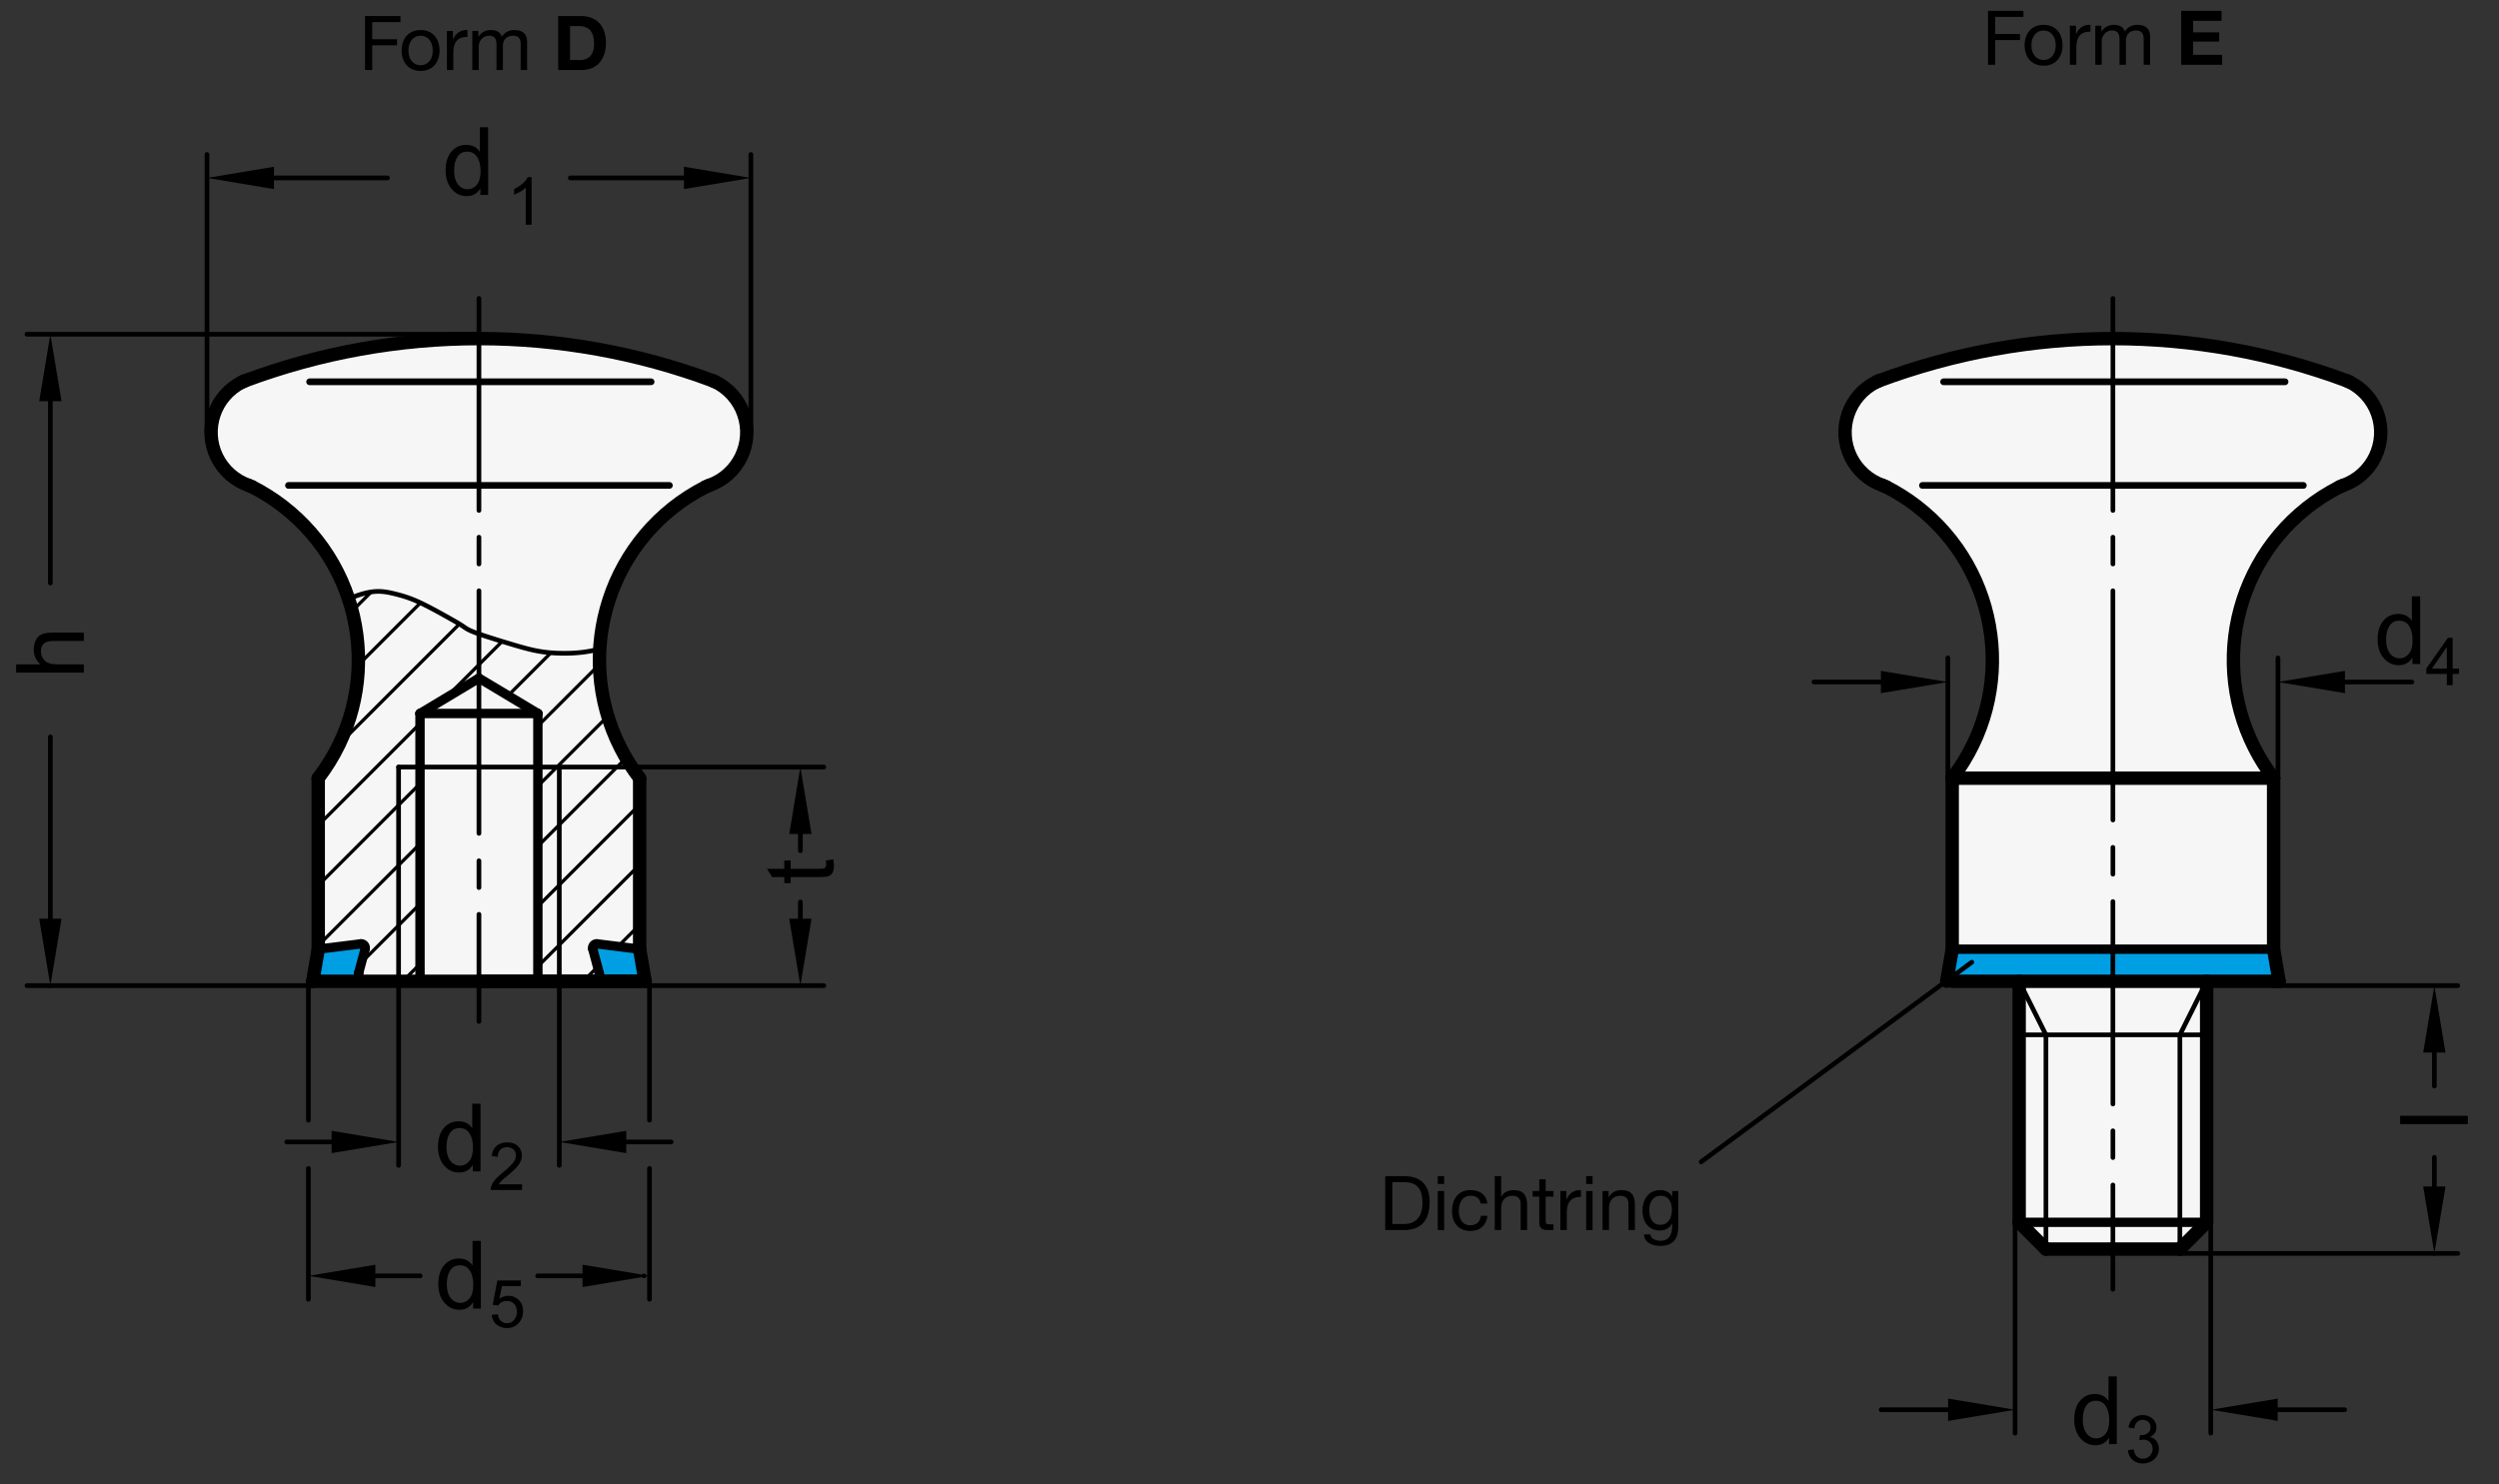 <?xml version="1.0" encoding="utf-8"?>
<!-- Generator: Adobe Illustrator 19.1.0, SVG Export Plug-In . SVG Version: 6.00 Build 0)  -->
<svg version="1.1" xmlns="http://www.w3.org/2000/svg" xmlns:xlink="http://www.w3.org/1999/xlink" x="0px" y="0px"
	 viewBox="0 0 264.455 157.139" enable-background="new 0 0 264.455 157.139" xml:space="preserve">
<rect x="0" y="0" width="264.455" height="157.139" fill="#333333" stroke="none"/>
<g id="MD_x5F_3_x5F_FUELLUNG_x5F_WS">
	<g id="POLYLINE_4_">
		<path fill="#FFFFFF" d="M247.599,51.533c-10.12,5.139-14.158,17.509-9.019,27.629c0.574,1.131,1.252,2.207,2.025,3.213v18.101
			l0.579,3.398h-7.666v25.512l-2.835,2.835h-7.087h-7.087l-2.835-2.835v-25.512l-7.667,0l0.58-3.366V82.374
			c6.913-9.002,5.22-21.903-3.782-28.817c-1.006-0.773-2.082-1.451-3.213-2.025c-0.113-0.058-0.23-0.107-0.351-0.149
			c-1.483-0.517-2.701-1.599-3.39-3.01c-1.442-2.954-0.216-6.519,2.738-7.961c0.083-0.04,0.167-0.077,0.253-0.109
			c7.918-2.952,16.301-4.463,24.752-4.463s16.833,1.511,24.752,4.463c0.086,0.032,0.171,0.068,0.253,0.109
			c1.411,0.689,2.493,1.907,3.01,3.39c1.082,3.104-0.558,6.498-3.662,7.58C247.83,51.425,247.713,51.475,247.599,51.533z"/>
	</g>
	<g id="POLYLINE_5_">
		<path fill="#FFFFFF" d="M25.932,40.304c-0.086,0.032-0.171,0.068-0.253,0.109c-2.954,1.442-4.18,5.006-2.738,7.961
			c0.689,1.411,1.907,2.493,3.39,3.01c0.12,0.042,0.237,0.092,0.351,0.149c1.131,0.574,2.207,1.252,3.213,2.025
			c9.002,6.913,10.695,19.815,3.782,28.817l0.001,18.126l-0.581,3.372h17.588h17.587l-0.579-3.398V82.374
			c-0.773-1.006-1.451-2.082-2.025-3.213c-5.139-10.12-1.101-22.49,9.019-27.629c0.113-0.058,0.23-0.107,0.351-0.149
			c3.104-1.082,4.744-4.476,3.662-7.58c-0.517-1.483-1.599-2.701-3.01-3.39c-0.083-0.04-0.167-0.077-0.253-0.109
			c-7.918-2.952-16.301-4.463-24.752-4.463S33.85,37.353,25.932,40.304z"/>
	</g>
</g>
<g id="MD_x5F_3_x5F_FUELLUNG_x5F_GR">
	<g id="POLYLINE_1_">
		<path fill="#F6F6F6" d="M25.932,40.304c-0.086,0.032-0.171,0.068-0.253,0.109c-2.954,1.442-4.18,5.006-2.738,7.961
			c0.689,1.411,1.907,2.493,3.39,3.01c0.12,0.042,0.237,0.092,0.351,0.149c1.131,0.574,2.207,1.252,3.213,2.025
			c9.002,6.913,10.695,19.815,3.782,28.817l0.001,18.126l-0.581,3.372h17.588h17.587l-0.579-3.398V82.374
			c-0.773-1.006-1.451-2.082-2.025-3.213c-5.139-10.12-1.101-22.49,9.019-27.629c0.113-0.058,0.23-0.107,0.351-0.149
			c3.104-1.082,4.744-4.476,3.662-7.58c-0.517-1.483-1.599-2.701-3.01-3.39c-0.083-0.04-0.167-0.077-0.253-0.109
			c-7.918-2.952-16.301-4.463-24.752-4.463S33.85,37.353,25.932,40.304z"/>
	</g>
	<g id="POLYLINE_2_">
		<path fill="#F6F6F6" d="M247.599,51.533c-10.12,5.139-14.158,17.509-9.019,27.629c0.574,1.131,1.252,2.207,2.025,3.213v18.101
			l0.579,3.398h-7.666v25.512l-2.835,2.835h-7.087h-7.087l-2.835-2.835v-25.512l-7.667,0l0.58-3.366V82.374
			c6.913-9.002,5.22-21.903-3.782-28.817c-1.006-0.773-2.082-1.451-3.213-2.025c-0.113-0.058-0.23-0.107-0.351-0.149
			c-1.483-0.517-2.701-1.599-3.39-3.01c-1.442-2.954-0.216-6.519,2.738-7.961c0.083-0.04,0.167-0.077,0.253-0.109
			c7.918-2.952,16.301-4.463,24.752-4.463s16.833,1.511,24.752,4.463c0.086,0.032,0.171,0.068,0.253,0.109
			c1.411,0.689,2.493,1.907,3.01,3.39c1.082,3.104-0.558,6.498-3.662,7.58C247.83,51.425,247.713,51.475,247.599,51.533z"/>
	</g>
</g>
<g id="MD_x5F_5_x5F_COLOR_x5F_CB">
	<g id="LWPOLYLINE">
		<polyline fill="#009FE3" points="206.026,103.775 206.589,100.507 240.605,100.507 241.184,103.873 206.009,103.873 		"/>
	</g>
	<g id="LWPOLYLINE_1_">
		<polyline fill="#009FE3" points="63.412,103.873 63.419,103.05 63.418,103.022 63.412,102.995 63.06,101.672 62.728,100.442 
			62.712,100.316 62.741,100.18 62.839,100.035 62.93,99.964 63.103,99.91 63.139,99.909 63.192,99.912 67.691,100.475 
			68.271,103.873 63.412,103.873 		"/>
	</g>
	<g id="LWPOLYLINE_2_">
		<polyline fill="#009FE3" points="37.955,103.873 37.948,103.05 37.95,103.022 37.955,102.995 38.307,101.672 38.639,100.442 
			38.655,100.316 38.626,100.18 38.528,100.035 38.438,99.964 38.264,99.91 38.228,99.909 38.175,99.912 33.676,100.475 
			33.096,103.873 37.955,103.873 		"/>
	</g>
</g>
<g id="MD_x5F_1_x5F_050">
	<g id="LINE">
		
			<line fill="none" stroke="#000000" stroke-width="0.709" stroke-linecap="round" stroke-linejoin="round" stroke-miterlimit="10" x1="32.765" y1="40.413" x2="68.902" y2="40.413"/>
	</g>
	<g id="LINE_1_">
		
			<line fill="none" stroke="#000000" stroke-width="0.709" stroke-linecap="round" stroke-linejoin="round" stroke-miterlimit="10" x1="30.529" y1="51.383" x2="70.838" y2="51.383"/>
	</g>
	<g id="LINE_34_">
		
			<line fill="none" stroke="#000000" stroke-width="0.709" stroke-linecap="round" stroke-linejoin="round" stroke-miterlimit="10" x1="205.678" y1="40.413" x2="241.815" y2="40.413"/>
	</g>
	<g id="LINE_83_">
		
			<line fill="none" stroke="#000000" stroke-width="0.709" stroke-linecap="round" stroke-linejoin="round" stroke-miterlimit="10" x1="203.442" y1="51.383" x2="243.751" y2="51.383"/>
	</g>
</g>
<g id="MD_x5F_2_x5F_SCHRAFFUR">
	<g id="HATCH">
		<path fill-rule="evenodd" clip-rule="evenodd" fill="none" d="M67.691,82.374c-0.294-0.383-0.575-0.776-0.841-1.179H56.92v22.677
			h6.505l-0.012-0.877l-0.684-2.551l0.029-0.299l0.172-0.181l0.084-0.036l0.09-0.017l0.089,0.002l4.5,0.563V82.374L67.691,82.374z
			 M63.473,68.683l-0.478,0.123l-0.515,0.109l-0.5,0.084l-0.485,0.063l-0.469,0.044l-0.452,0.028l-0.435,0.015l-0.416,0.004
			l-0.398-0.004l-0.381-0.011l-0.367-0.019l-0.354-0.026l-0.344-0.034l-0.336-0.041l-0.329-0.049l-0.325-0.057l-0.324-0.064
			l-0.327-0.072l-0.334-0.081l-0.345-0.09l-0.361-0.099l-0.382-0.109l-0.407-0.119l-0.436-0.13l-0.467-0.141l-0.489-0.149
			l-0.498-0.153l-0.494-0.155l-0.478-0.153l-0.45-0.148l-0.416-0.142l0,4.678l6.236,3.742v5.669h2.268h7.663
			C64.404,77.498,63.22,73.109,63.473,68.683L63.473,68.683z"/>
		
			<path fill="none" stroke="#000000" stroke-width="0.354" stroke-linecap="round" stroke-linejoin="round" stroke-miterlimit="10" d="
			M50.684,70.351l2.457-2.457 M53.765,73.633l4.536-4.536 M56.92,76.843l6.629-6.629 M56.92,83.207l2.011-2.011 M58.931,81.195
			l5.477-5.477 M56.92,89.571l8.375-8.375 M65.295,81.195l1.025-1.025 M56.92,95.935l10.772-10.772 M56.92,102.299l10.772-10.772
			 M61.71,103.873l1.528-1.528 M65.395,100.188l2.297-2.297"/>
	</g>
	<g id="HATCH_1_">
		<path fill-rule="evenodd" clip-rule="evenodd" fill="none" d="M33.675,82.374c0.294-0.383,0.575-0.776,0.841-1.179l9.931,0
			l-0.001,22.677l-6.505,0l0.013-0.877l0.337-1.267l0.347-1.287l-0.016-0.266l-0.14-0.176l-0.129-0.078l-0.179-0.009l-4.5,0.563
			L33.675,82.374L33.675,82.374z M37.894,68.682c-0.103-1.791-0.439-3.56-1.001-5.264l0.787-0.335l0.646-0.21l0.58-0.146
			l0.655-0.103l0.597-0.021l0.455,0.031l0.449,0.067l0.34,0.069l0.351,0.083l0.364,0.092l0.798,0.231l0.6,0.212l0.325,0.13
			l0.897,0.408l0.965,0.491l1.289,0.702l0.479,0.267l0.283,0.159l0.792,0.459l0.592,0.382l1.23,0.607l0.317,0.113l0,4.678
			l-6.236,3.742l0,5.669l-2.268,0l-7.663,0C36.962,77.498,38.147,73.108,37.894,68.682L37.894,68.682z"/>
		
			<path fill="none" stroke="#000000" stroke-width="0.354" stroke-linecap="round" stroke-linejoin="round" stroke-miterlimit="10" d="
			M37.154,64.789l2.12-2.12 M37.803,70.503l6.689-6.689 M35.632,79.038l12.986-12.986 M33.675,87.359l6.164-6.164 M39.84,81.195
			l4.608-4.608 M47.101,73.934l3.583-3.583 M33.675,93.724l10.773-10.773 M33.675,100.088l10.773-10.773 M38.253,101.873
			l6.194-6.194 M42.618,103.872l1.829-1.829"/>
	</g>
</g>
<g id="MD_x5F_1_x5F_035">
	<g id="LINE_2_">
		
			<line fill="none" stroke="#000000" stroke-width="0.496" stroke-linecap="round" stroke-linejoin="round" stroke-miterlimit="10" x1="59.187" y1="81.195" x2="59.187" y2="103.873"/>
	</g>
	<g id="LINE_3_">
		
			<line fill="none" stroke="#000000" stroke-width="0.496" stroke-linecap="round" stroke-linejoin="round" stroke-miterlimit="10" x1="50.684" y1="81.195" x2="44.447" y2="81.195"/>
	</g>
	<g id="LINE_4_">
		
			<line fill="none" stroke="#000000" stroke-width="0.496" stroke-linecap="round" stroke-linejoin="round" stroke-miterlimit="10" x1="42.18" y1="81.195" x2="42.18" y2="103.873"/>
	</g>
	<g id="LINE_5_">
		
			<line fill="none" stroke="#000000" stroke-width="0.496" stroke-linecap="round" stroke-linejoin="round" stroke-miterlimit="10" x1="44.447" y1="81.195" x2="42.18" y2="81.195"/>
	</g>
	<g id="POLYLINE">
		
			<polyline fill="none" stroke="#000000" stroke-width="0.496" stroke-linecap="round" stroke-linejoin="round" stroke-miterlimit="10" points="
			36.893,63.419 37.153,63.293 37.51,63.145 37.851,63.022 38.173,62.918 38.479,62.829 38.769,62.756 39.045,62.698 39.308,62.654 
			39.561,62.624 39.805,62.606 40.042,62.6 40.273,62.606 40.501,62.622 40.725,62.647 40.949,62.681 41.174,62.722 41.402,62.77 
			41.634,62.823 41.872,62.882 42.117,62.944 42.371,63.013 42.637,63.089 42.915,63.176 43.207,63.274 43.514,63.388 
			43.839,63.517 44.184,63.666 44.547,63.833 44.926,64.018 45.312,64.213 45.702,64.417 46.087,64.623 46.462,64.827 
			46.822,65.025 47.159,65.213 47.469,65.386 47.752,65.546 48.01,65.692 48.242,65.826 48.451,65.949 48.638,66.061 48.803,66.164 
			48.948,66.258 49.076,66.345 49.196,66.428 49.318,66.508 49.453,66.59 49.612,66.675 49.805,66.767 50.043,66.868 50.336,66.981 
			50.691,67.109 51.099,67.248 51.549,67.396 52.027,67.549 52.521,67.704 53.018,67.858 53.507,68.006 53.974,68.147 54.41,68.277 
			54.817,68.396 55.199,68.505 55.56,68.604 55.905,68.694 56.239,68.774 56.565,68.847 56.889,68.911 57.215,68.967 57.544,69.016 
			57.88,69.058 58.224,69.092 58.578,69.118 58.945,69.137 59.326,69.148 59.724,69.152 60.141,69.148 60.575,69.133 61.027,69.105 
			61.496,69.061 61.981,68.999 62.481,68.915 62.995,68.806 63.473,68.683 		"/>
	</g>
	<g id="LINE_7_">
		
			<line fill="none" stroke="#000000" stroke-width="0.496" stroke-linecap="round" stroke-linejoin="round" stroke-miterlimit="10" x1="233.518" y1="103.873" x2="230.684" y2="109.542"/>
	</g>
	<g id="LINE_8_">
		
			<line fill="none" stroke="#000000" stroke-width="0.496" stroke-linecap="round" stroke-linejoin="round" stroke-miterlimit="10" x1="213.676" y1="103.873" x2="216.51" y2="109.542"/>
	</g>
	<g id="LINE_47_">
		
			<line fill="none" stroke="#000000" stroke-width="0.496" stroke-linecap="round" stroke-linejoin="round" stroke-miterlimit="10" x1="213.676" y1="109.542" x2="233.518" y2="109.542"/>
	</g>
	<g id="LINE_52_">
		
			<line fill="none" stroke="#000000" stroke-width="0.496" stroke-linecap="round" stroke-linejoin="round" stroke-miterlimit="10" x1="216.51" y1="109.542" x2="216.51" y2="132.219"/>
	</g>
	<g id="LINE_53_">
		
			<line fill="none" stroke="#000000" stroke-width="0.496" stroke-linecap="round" stroke-linejoin="round" stroke-miterlimit="10" x1="230.684" y1="109.542" x2="230.684" y2="132.219"/>
	</g>
	<g id="LINE_54_">
		
			<line fill="none" stroke="#000000" stroke-width="0.496" stroke-linecap="round" stroke-linejoin="round" stroke-miterlimit="10" x1="50.684" y1="108.125" x2="50.684" y2="96.786"/>
	</g>
	<g id="LINE_59_">
		
			<line fill="none" stroke="#000000" stroke-width="0.496" stroke-linecap="round" stroke-linejoin="round" stroke-miterlimit="10" x1="50.684" y1="56.865" x2="50.684" y2="59.7"/>
	</g>
	<g id="LINE_65_">
		
			<line fill="none" stroke="#000000" stroke-width="0.496" stroke-linecap="round" stroke-linejoin="round" stroke-miterlimit="10" x1="56.92" y1="81.195" x2="59.187" y2="81.195"/>
	</g>
	<g id="LINE_66_">
		
			<line fill="none" stroke="#000000" stroke-width="0.496" stroke-linecap="round" stroke-linejoin="round" stroke-miterlimit="10" x1="50.684" y1="81.195" x2="56.92" y2="81.195"/>
	</g>
	<g id="LINE_67_">
		
			<line fill="none" stroke="#000000" stroke-width="0.496" stroke-linecap="round" stroke-linejoin="round" stroke-miterlimit="10" x1="50.684" y1="88.215" x2="50.684" y2="62.534"/>
	</g>
	<g id="LINE_68_">
		
			<line fill="none" stroke="#000000" stroke-width="0.496" stroke-linecap="round" stroke-linejoin="round" stroke-miterlimit="10" x1="223.597" y1="54.031" x2="223.597" y2="31.589"/>
	</g>
	<g id="LINE_69_">
		
			<line fill="none" stroke="#000000" stroke-width="0.496" stroke-linecap="round" stroke-linejoin="round" stroke-miterlimit="10" x1="50.684" y1="91.117" x2="50.684" y2="93.951"/>
	</g>
	<g id="LINE_70_">
		
			<line fill="none" stroke="#000000" stroke-width="0.496" stroke-linecap="round" stroke-linejoin="round" stroke-miterlimit="10" x1="50.684" y1="54.031" x2="50.684" y2="31.589"/>
	</g>
	<g id="LINE_71_">
		
			<line fill="none" stroke="#000000" stroke-width="0.496" stroke-linecap="round" stroke-linejoin="round" stroke-miterlimit="10" x1="223.597" y1="56.865" x2="223.597" y2="59.7"/>
	</g>
	<g id="LINE_72_">
		
			<line fill="none" stroke="#000000" stroke-width="0.496" stroke-linecap="round" stroke-linejoin="round" stroke-miterlimit="10" x1="223.597" y1="86.797" x2="223.597" y2="62.534"/>
	</g>
	<g id="LINE_73_">
		
			<line fill="none" stroke="#000000" stroke-width="0.496" stroke-linecap="round" stroke-linejoin="round" stroke-miterlimit="10" x1="223.597" y1="89.699" x2="223.597" y2="92.534"/>
	</g>
	<g id="LINE_74_">
		
			<line fill="none" stroke="#000000" stroke-width="0.496" stroke-linecap="round" stroke-linejoin="round" stroke-miterlimit="10" x1="223.597" y1="122.533" x2="223.597" y2="119.699"/>
	</g>
	<g id="LINE_75_">
		
			<line fill="none" stroke="#000000" stroke-width="0.496" stroke-linecap="round" stroke-linejoin="round" stroke-miterlimit="10" x1="223.597" y1="95.436" x2="223.597" y2="116.864"/>
	</g>
	<g id="LINE_76_">
		
			<line fill="none" stroke="#000000" stroke-width="0.496" stroke-linecap="round" stroke-linejoin="round" stroke-miterlimit="10" x1="223.597" y1="125.436" x2="223.597" y2="136.471"/>
	</g>
</g>
<g id="MD_x5F_1_x5F_070">
	<g id="LINE_6_">
		
			<line fill="none" stroke="#000000" stroke-width="0.992" stroke-linecap="round" stroke-linejoin="round" stroke-miterlimit="10" x1="44.447" y1="75.526" x2="44.447" y2="103.873"/>
	</g>
	<g id="LINE_19_">
		
			<line fill="none" stroke="#000000" stroke-width="0.992" stroke-linecap="round" stroke-linejoin="round" stroke-miterlimit="10" x1="213.676" y1="129.384" x2="233.518" y2="129.384"/>
	</g>
	<g id="LINE_60_">
		
			<line fill="none" stroke="#000000" stroke-width="0.992" stroke-linecap="round" stroke-linejoin="round" stroke-miterlimit="10" x1="50.684" y1="71.784" x2="44.447" y2="75.526"/>
	</g>
	<g id="LINE_61_">
		
			<line fill="none" stroke="#000000" stroke-width="0.992" stroke-linecap="round" stroke-linejoin="round" stroke-miterlimit="10" x1="50.684" y1="75.526" x2="44.447" y2="75.526"/>
	</g>
	<g id="LINE_62_">
		
			<line fill="none" stroke="#000000" stroke-width="0.992" stroke-linecap="round" stroke-linejoin="round" stroke-miterlimit="10" x1="50.684" y1="75.526" x2="56.92" y2="75.526"/>
	</g>
	<g id="LINE_63_">
		
			<line fill="none" stroke="#000000" stroke-width="0.992" stroke-linecap="round" stroke-linejoin="round" stroke-miterlimit="10" x1="50.684" y1="71.784" x2="56.92" y2="75.526"/>
	</g>
	<g id="LINE_64_">
		
			<line fill="none" stroke="#000000" stroke-width="0.992" stroke-linecap="round" stroke-linejoin="round" stroke-miterlimit="10" x1="56.92" y1="75.526" x2="56.92" y2="103.873"/>
	</g>
	<g id="LINE_79_">
		
			<line fill="none" stroke="#000000" stroke-width="0.992" stroke-linecap="round" stroke-linejoin="round" stroke-miterlimit="10" x1="206.589" y1="100.475" x2="240.605" y2="100.475"/>
	</g>
	<g id="LINE_84_">
		
			<line fill="none" stroke="#000000" stroke-width="0.992" stroke-linecap="round" stroke-linejoin="round" stroke-miterlimit="10" x1="63.419" y1="103.873" x2="63.419" y2="103.05"/>
	</g>
	<g id="ARC_20_">
		
			<path fill="none" stroke="#000000" stroke-width="0.992" stroke-linecap="round" stroke-linejoin="round" stroke-miterlimit="10" d="
			M63.419,103.05c0-0.019-0.002-0.037-0.007-0.055"/>
	</g>
	<g id="LINE_85_">
		
			<line fill="none" stroke="#000000" stroke-width="0.992" stroke-linecap="round" stroke-linejoin="round" stroke-miterlimit="10" x1="63.412" y1="102.995" x2="62.728" y2="100.444"/>
	</g>
	<g id="ARC_21_">
		
			<path fill="none" stroke="#000000" stroke-width="0.992" stroke-linecap="round" stroke-linejoin="round" stroke-miterlimit="10" d="
			M63.192,99.912c-0.233-0.029-0.445,0.136-0.475,0.369c-0.007,0.054-0.003,0.11,0.011,0.163"/>
	</g>
	<g id="LINE_86_">
		
			<line fill="none" stroke="#000000" stroke-width="0.992" stroke-linecap="round" stroke-linejoin="round" stroke-miterlimit="10" x1="63.192" y1="99.912" x2="67.691" y2="100.475"/>
	</g>
	<g id="LINE_88_">
		
			<line fill="none" stroke="#000000" stroke-width="0.992" stroke-linecap="round" stroke-linejoin="round" stroke-miterlimit="10" x1="37.948" y1="103.873" x2="37.948" y2="103.05"/>
	</g>
	<g id="ARC_22_">
		
			<path fill="none" stroke="#000000" stroke-width="0.992" stroke-linecap="round" stroke-linejoin="round" stroke-miterlimit="10" d="
			M37.955,102.995c-0.005,0.018-0.007,0.036-0.007,0.055"/>
	</g>
	<g id="LINE_89_">
		
			<line fill="none" stroke="#000000" stroke-width="0.992" stroke-linecap="round" stroke-linejoin="round" stroke-miterlimit="10" x1="37.955" y1="102.995" x2="38.639" y2="100.444"/>
	</g>
	<g id="ARC_23_">
		
			<path fill="none" stroke="#000000" stroke-width="0.992" stroke-linecap="round" stroke-linejoin="round" stroke-miterlimit="10" d="
			M38.639,100.444c0.061-0.227-0.074-0.46-0.301-0.521c-0.053-0.014-0.108-0.018-0.163-0.011"/>
	</g>
	<g id="LINE_90_">
		
			<line fill="none" stroke="#000000" stroke-width="0.992" stroke-linecap="round" stroke-linejoin="round" stroke-miterlimit="10" x1="38.175" y1="99.912" x2="33.676" y2="100.475"/>
	</g>
</g>
<g id="MD_x5F_2_x5F_BEMASSUNG">
	<g id="LINE_9_">
		
			<line stroke="#000000" stroke-width="0.496" stroke-linecap="round" stroke-linejoin="round" stroke-miterlimit="10" x1="21.904" y1="45.762" x2="21.904" y2="16.353"/>
	</g>
	<g id="LINE_10_">
		
			<line stroke="#000000" stroke-width="0.496" stroke-linecap="round" stroke-linejoin="round" stroke-miterlimit="10" x1="79.463" y1="45.762" x2="79.463" y2="16.353"/>
	</g>
	<g id="LINE_11_">
		
			<line stroke="#000000" stroke-width="0.496" stroke-linecap="round" stroke-linejoin="round" stroke-miterlimit="10" x1="28.991" y1="18.833" x2="41.013" y2="18.833"/>
	</g>
	<g id="LINE_12_">
		
			<line stroke="#000000" stroke-width="0.496" stroke-linecap="round" stroke-linejoin="round" stroke-miterlimit="10" x1="72.376" y1="18.833" x2="60.354" y2="18.833"/>
	</g>
	<g id="SOLID">
		<polygon points="28.991,17.652 21.904,18.833 28.991,20.014 		"/>
	</g>
	<g id="SOLID_1_">
		<polygon points="72.376,17.652 79.463,18.833 72.376,20.014 		"/>
	</g>
	<g id="TEXT">
		<g>
			<path d="M51.659,20.637h-0.821v-0.66h-0.02c-0.316,0.521-0.793,0.782-1.432,0.782c-0.635,0-1.166-0.252-1.591-0.755
				c-0.425-0.504-0.638-1.156-0.638-1.957c0-0.838,0.2-1.499,0.601-1.984s0.93-0.729,1.588-0.729c0.619,0,1.09,0.236,1.413,0.709
				h0.02v-2.571h0.879V20.637z M49.479,20.036c0.384,0,0.71-0.157,0.978-0.474s0.401-0.795,0.401-1.437
				c0-0.633-0.122-1.136-0.367-1.511c-0.244-0.374-0.595-0.562-1.051-0.562s-0.801,0.183-1.034,0.55
				c-0.233,0.366-0.35,0.848-0.35,1.444c0,0.43,0.063,0.794,0.188,1.092s0.3,0.522,0.525,0.672
				C48.996,19.961,49.232,20.036,49.479,20.036z"/>
		</g>
	</g>
	<g id="TEXT_1_">
		<g>
			<path d="M56.254,23.786h-0.616v-3.924c-0.308,0.292-0.72,0.539-1.235,0.742v-0.596c0.709-0.34,1.193-0.76,1.451-1.262h0.4V23.786
				z"/>
		</g>
	</g>
	<g id="LINE_13_">
		
			<line stroke="#000000" stroke-width="0.496" stroke-linecap="round" stroke-linejoin="round" stroke-miterlimit="10" x1="42.18" y1="103.873" x2="42.18" y2="123.361"/>
	</g>
	<g id="LINE_14_">
		
			<line stroke="#000000" stroke-width="0.496" stroke-linecap="round" stroke-linejoin="round" stroke-miterlimit="10" x1="59.187" y1="103.873" x2="59.187" y2="123.361"/>
	</g>
	<g id="LINE_15_">
		
			<line stroke="#000000" stroke-width="0.496" stroke-linecap="round" stroke-linejoin="round" stroke-miterlimit="10" x1="213.243" y1="129.384" x2="213.243" y2="151.707"/>
	</g>
	<g id="LINE_16_">
		
			<line stroke="#000000" stroke-width="0.496" stroke-linecap="round" stroke-linejoin="round" stroke-miterlimit="10" x1="233.951" y1="129.384" x2="233.951" y2="151.707"/>
	</g>
	<g id="LINE_17_">
		
			<line stroke="#000000" stroke-width="0.496" stroke-linecap="round" stroke-linejoin="round" stroke-miterlimit="10" x1="206.156" y1="149.227" x2="199.07" y2="149.227"/>
	</g>
	<g id="LINE_18_">
		
			<line stroke="#000000" stroke-width="0.496" stroke-linecap="round" stroke-linejoin="round" stroke-miterlimit="10" x1="241.038" y1="149.227" x2="248.124" y2="149.227"/>
	</g>
	<g id="SOLID_2_">
		<polygon points="206.156,148.046 213.243,149.227 206.156,150.408 		"/>
	</g>
	<g id="SOLID_3_">
		<polygon points="241.038,148.046 233.951,149.227 241.038,150.408 		"/>
	</g>
	<g id="SOLID_4_">
		<polygon points="39.722,136.235 32.635,135.054 39.722,133.873 		"/>
	</g>
	<g id="LINE_35_">
		
			<line stroke="#000000" stroke-width="0.496" stroke-linecap="round" stroke-linejoin="round" stroke-miterlimit="10" x1="68.271" y1="104.333" x2="87.18" y2="104.333"/>
	</g>
	<g id="LINE_36_">
		
			<line stroke="#000000" stroke-width="0.496" stroke-linecap="round" stroke-linejoin="round" stroke-miterlimit="10" x1="59.187" y1="81.195" x2="87.18" y2="81.195"/>
	</g>
	<g id="LINE_37_">
		
			<line stroke="#000000" stroke-width="0.496" stroke-linecap="round" stroke-linejoin="round" stroke-miterlimit="10" x1="84.699" y1="97.247" x2="84.699" y2="95.475"/>
	</g>
	<g id="LINE_38_">
		
			<line stroke="#000000" stroke-width="0.496" stroke-linecap="round" stroke-linejoin="round" stroke-miterlimit="10" x1="84.699" y1="88.282" x2="84.699" y2="90.054"/>
	</g>
	<g id="SOLID_5_">
		<polygon points="85.88,97.247 84.699,104.333 83.518,97.247 		"/>
	</g>
	<g id="SOLID_6_">
		<polygon points="85.88,88.282 84.699,81.195 83.518,88.282 		"/>
	</g>
	<g id="POINT">
		
			<line stroke="#000000" stroke-width="0.496" stroke-linecap="round" stroke-linejoin="round" stroke-miterlimit="10" x1="67.691" y1="103.873" x2="67.691" y2="103.873"/>
	</g>
	<g id="POINT_1_">
		
			<line stroke="#000000" stroke-width="0.496" stroke-linecap="round" stroke-linejoin="round" stroke-miterlimit="10" x1="59.187" y1="81.195" x2="59.187" y2="81.195"/>
	</g>
	<g id="POINT_2_">
		
			<line stroke="#000000" stroke-width="0.496" stroke-linecap="round" stroke-linejoin="round" stroke-miterlimit="10" x1="84.699" y1="81.195" x2="84.699" y2="81.195"/>
	</g>
	<g id="LINE_39_">
		
			<line stroke="#000000" stroke-width="0.496" stroke-linecap="round" stroke-linejoin="round" stroke-miterlimit="10" x1="68.731" y1="103.873" x2="68.731" y2="118.573"/>
	</g>
	<g id="LINE_40_">
		
			<line stroke="#000000" stroke-width="0.496" stroke-linecap="round" stroke-linejoin="round" stroke-miterlimit="10" x1="39.722" y1="135.054" x2="44.47" y2="135.054"/>
	</g>
	<g id="LINE_41_">
		
			<line stroke="#000000" stroke-width="0.496" stroke-linecap="round" stroke-linejoin="round" stroke-miterlimit="10" x1="61.645" y1="135.054" x2="56.897" y2="135.054"/>
	</g>
	<g id="LINE_42_">
		
			<line stroke="#000000" stroke-width="0.496" stroke-linecap="round" stroke-linejoin="round" stroke-miterlimit="10" x1="5.33" y1="97.247" x2="5.33" y2="78.001"/>
	</g>
	<g id="SOLID_7_">
		<polygon points="61.645,136.235 68.731,135.054 61.645,133.873 		"/>
	</g>
	<g id="POINT_3_">
		
			<line stroke="#000000" stroke-width="0.496" stroke-linecap="round" stroke-linejoin="round" stroke-miterlimit="10" x1="67.691" y1="103.873" x2="67.691" y2="103.873"/>
	</g>
	<g id="POINT_4_">
		
			<line stroke="#000000" stroke-width="0.496" stroke-linecap="round" stroke-linejoin="round" stroke-miterlimit="10" x1="68.152" y1="135.054" x2="68.152" y2="135.054"/>
	</g>
	<g id="LINE_43_">
		
			<line stroke="#000000" stroke-width="0.496" stroke-linecap="round" stroke-linejoin="round" stroke-miterlimit="10" x1="240.605" y1="104.333" x2="260.093" y2="104.333"/>
	</g>
	<g id="LINE_44_">
		
			<line stroke="#000000" stroke-width="0.496" stroke-linecap="round" stroke-linejoin="round" stroke-miterlimit="10" x1="230.684" y1="132.68" x2="260.093" y2="132.68"/>
	</g>
	<g id="LINE_45_">
		
			<line stroke="#000000" stroke-width="0.496" stroke-linecap="round" stroke-linejoin="round" stroke-miterlimit="10" x1="257.613" y1="111.42" x2="257.613" y2="114.963"/>
	</g>
	<g id="LINE_46_">
		
			<line stroke="#000000" stroke-width="0.496" stroke-linecap="round" stroke-linejoin="round" stroke-miterlimit="10" x1="257.613" y1="126.054" x2="257.613" y2="122.51"/>
	</g>
	<g id="SOLID_8_">
		<polygon points="258.794,111.42 257.613,104.333 256.432,111.42 		"/>
	</g>
	<g id="SOLID_9_">
		<polygon points="258.794,125.593 257.613,132.68 256.432,125.593 		"/>
	</g>
	<g id="POINT_5_">
		
			<line stroke="#000000" stroke-width="0.496" stroke-linecap="round" stroke-linejoin="round" stroke-miterlimit="10" x1="241.184" y1="103.873" x2="241.184" y2="103.873"/>
	</g>
	<g id="POINT_6_">
		
			<line stroke="#000000" stroke-width="0.496" stroke-linecap="round" stroke-linejoin="round" stroke-miterlimit="10" x1="230.684" y1="132.219" x2="230.684" y2="132.219"/>
	</g>
	<g id="POINT_7_">
		
			<line stroke="#000000" stroke-width="0.496" stroke-linecap="round" stroke-linejoin="round" stroke-miterlimit="10" x1="257.613" y1="132.68" x2="257.613" y2="132.68"/>
	</g>
	<g id="LINE_48_">
		
			<line stroke="#000000" stroke-width="0.496" stroke-linecap="round" stroke-linejoin="round" stroke-miterlimit="10" x1="50.684" y1="35.38" x2="2.849" y2="35.38"/>
	</g>
	<g id="LINE_49_">
		
			<line stroke="#000000" stroke-width="0.496" stroke-linecap="round" stroke-linejoin="round" stroke-miterlimit="10" x1="33.138" y1="104.333" x2="2.849" y2="104.333"/>
	</g>
	<g id="LINE_50_">
		
			<line stroke="#000000" stroke-width="0.496" stroke-linecap="round" stroke-linejoin="round" stroke-miterlimit="10" x1="5.33" y1="42.467" x2="5.33" y2="61.713"/>
	</g>
	<g id="SOLID_10_">
		<polygon points="4.149,42.467 5.33,35.38 6.511,42.467 		"/>
	</g>
	<g id="LINE_51_">
		
			<line stroke="#000000" stroke-width="0.496" stroke-linecap="round" stroke-linejoin="round" stroke-miterlimit="10" x1="66.274" y1="120.88" x2="71.022" y2="120.88"/>
	</g>
	<g id="SOLID_11_">
		<polygon points="4.149,97.247 5.33,104.333 6.511,97.247 		"/>
	</g>
	<g id="POINT_8_">
		
			<line stroke="#000000" stroke-width="0.496" stroke-linecap="round" stroke-linejoin="round" stroke-miterlimit="10" x1="50.684" y1="35.841" x2="50.684" y2="35.841"/>
	</g>
	<g id="POINT_9_">
		
			<line stroke="#000000" stroke-width="0.496" stroke-linecap="round" stroke-linejoin="round" stroke-miterlimit="10" x1="5.33" y1="104.333" x2="5.33" y2="104.333"/>
	</g>
	<g id="TEXT_2_">
		<g>
			<path d="M8.873,66.964v0.884H5.599c-0.424,0-0.741,0.091-0.953,0.274s-0.317,0.455-0.317,0.816c0,0.359,0.124,0.679,0.374,0.96
				c0.249,0.282,0.694,0.423,1.336,0.423h2.835v0.88H1.708v-0.88h2.571c-0.473-0.417-0.709-0.938-0.709-1.564
				c0-0.335,0.068-0.656,0.205-0.963c0.137-0.306,0.347-0.521,0.631-0.645c0.283-0.124,0.678-0.186,1.183-0.186H8.873z"/>
		</g>
	</g>
	<g id="TEXT_3_">
		<g>
			<path d="M88.172,90.963c0.052,0.26,0.078,0.48,0.078,0.659c0,0.385-0.067,0.665-0.203,0.841
				c-0.135,0.176-0.307,0.283-0.516,0.322c-0.208,0.039-0.498,0.059-0.869,0.059h-2.986v0.641h-0.68v-0.641h-1.29l-0.533-0.879
				h1.823v-0.881h0.68v0.881h3.035c0.261,0,0.445-0.027,0.555-0.081c0.108-0.054,0.163-0.19,0.163-0.408
				c0-0.127-0.013-0.257-0.039-0.392L88.172,90.963z"/>
		</g>
	</g>
	<g id="TEXT_4_">
		<g>
			<path d="M50.886,138.521h-0.821v-0.66h-0.02c-0.316,0.521-0.793,0.782-1.432,0.782c-0.635,0-1.166-0.252-1.591-0.755
				c-0.425-0.504-0.638-1.156-0.638-1.957c0-0.838,0.2-1.499,0.601-1.984s0.93-0.729,1.588-0.729c0.619,0,1.09,0.236,1.413,0.709
				h0.02v-2.571h0.879V138.521z M48.707,137.919c0.384,0,0.71-0.157,0.978-0.474s0.401-0.795,0.401-1.437
				c0-0.633-0.122-1.136-0.367-1.511c-0.244-0.374-0.595-0.562-1.051-0.562s-0.801,0.183-1.034,0.55
				c-0.233,0.366-0.35,0.848-0.35,1.444c0,0.43,0.063,0.794,0.188,1.092s0.3,0.522,0.525,0.672
				C48.223,137.845,48.459,137.919,48.707,137.919z"/>
		</g>
	</g>
	<g id="TEXT_5_">
		<g>
			<path d="M52.851,137.476c0.306-0.21,0.623-0.315,0.951-0.315c0.417,0,0.781,0.148,1.091,0.443s0.465,0.689,0.465,1.182
				c0,0.498-0.157,0.92-0.472,1.268c-0.315,0.349-0.728,0.522-1.238,0.522c-0.417,0-0.779-0.118-1.084-0.354
				c-0.306-0.236-0.481-0.586-0.527-1.049l0.643-0.048c0.052,0.317,0.164,0.554,0.335,0.71c0.171,0.156,0.382,0.234,0.633,0.234
				c0.313,0,0.565-0.118,0.759-0.354c0.194-0.236,0.291-0.526,0.291-0.871c0-0.352-0.1-0.628-0.298-0.831s-0.454-0.305-0.766-0.305
				c-0.395,0-0.698,0.16-0.91,0.482l-0.582-0.068l0.489-2.58h2.487v0.596h-1.998L52.851,137.476z"/>
		</g>
	</g>
	<g id="TEXT_6_">
		<g>
			<path d="M261.156,118.114v0.879h-7.165v-0.879H261.156z"/>
		</g>
	</g>
	<g id="SOLID_12_">
		<polygon points="35.093,122.062 42.18,120.88 35.093,119.699 		"/>
	</g>
	<g id="LINE_55_">
		
			<line stroke="#000000" stroke-width="0.496" stroke-linecap="round" stroke-linejoin="round" stroke-miterlimit="10" x1="35.093" y1="120.88" x2="30.345" y2="120.88"/>
	</g>
	<g id="SOLID_13_">
		<polygon points="66.274,122.062 59.187,120.88 66.274,119.699 		"/>
	</g>
	<g id="LINE_56_">
		
			<line stroke="#000000" stroke-width="0.496" stroke-linecap="round" stroke-linejoin="round" stroke-miterlimit="10" x1="68.731" y1="123.68" x2="68.731" y2="137.534"/>
	</g>
	<g id="LINE_57_">
		
			<line stroke="#000000" stroke-width="0.496" stroke-linecap="round" stroke-linejoin="round" stroke-miterlimit="10" x1="32.635" y1="103.873" x2="32.635" y2="118.573"/>
	</g>
	<g id="LINE_58_">
		
			<line stroke="#000000" stroke-width="0.496" stroke-linecap="round" stroke-linejoin="round" stroke-miterlimit="10" x1="32.635" y1="123.68" x2="32.635" y2="137.534"/>
	</g>
	<g id="LINE_82_">
		
			<line stroke="#000000" stroke-width="0.496" stroke-linecap="round" stroke-linejoin="round" stroke-miterlimit="10" x1="208.664" y1="101.852" x2="180.019" y2="122.988"/>
	</g>
	<g id="TEXT_7_">
		<g>
			<path d="M224.01,152.861h-0.821v-0.66h-0.02c-0.316,0.521-0.793,0.782-1.432,0.782c-0.636,0-1.166-0.252-1.591-0.755
				c-0.426-0.504-0.638-1.156-0.638-1.957c0-0.838,0.2-1.499,0.601-1.984c0.401-0.485,0.931-0.729,1.589-0.729
				c0.619,0,1.09,0.236,1.412,0.709h0.02v-2.571h0.88V152.861z M221.831,152.259c0.384,0,0.71-0.157,0.978-0.474
				c0.267-0.316,0.4-0.795,0.4-1.437c0-0.633-0.122-1.136-0.366-1.511c-0.244-0.374-0.595-0.562-1.051-0.562
				s-0.801,0.183-1.034,0.55c-0.232,0.366-0.35,0.848-0.35,1.444c0,0.43,0.063,0.794,0.188,1.092
				c0.126,0.298,0.301,0.522,0.525,0.672C221.346,152.185,221.583,152.259,221.831,152.259z"/>
		</g>
	</g>
	<g id="TEXT_8_">
		<g>
			<path d="M227.521,152.117c0.311,0.06,0.545,0.209,0.703,0.45c0.159,0.24,0.238,0.502,0.238,0.785c0,0.456-0.166,0.83-0.498,1.123
				c-0.332,0.294-0.729,0.44-1.192,0.44c-0.442,0-0.808-0.129-1.095-0.387s-0.455-0.599-0.503-1.023l0.616-0.085
				c0.062,0.33,0.174,0.578,0.337,0.742s0.378,0.246,0.645,0.246c0.287,0,0.531-0.101,0.73-0.303s0.3-0.448,0.3-0.74
				c0-0.281-0.091-0.514-0.272-0.698s-0.418-0.277-0.71-0.277c-0.118,0-0.264,0.021-0.435,0.065l0.072-0.541
				c0.164,0,0.294-0.008,0.39-0.023c0.096-0.017,0.203-0.055,0.321-0.116c0.119-0.062,0.217-0.15,0.295-0.266
				c0.077-0.115,0.116-0.258,0.116-0.43c0-0.248-0.083-0.441-0.248-0.578c-0.166-0.137-0.356-0.205-0.573-0.205
				c-0.249,0-0.451,0.079-0.607,0.236s-0.255,0.382-0.296,0.674l-0.615-0.113c0.079-0.436,0.256-0.762,0.528-0.979
				c0.272-0.216,0.598-0.324,0.977-0.324c0.417,0,0.766,0.126,1.045,0.378s0.419,0.561,0.419,0.925c0,0.468-0.229,0.805-0.688,1.01
				V152.117z"/>
		</g>
	</g>
	<g id="TEXT_9_">
		<g>
			<path d="M50.852,123.995h-0.821v-0.66h-0.02c-0.316,0.521-0.793,0.782-1.432,0.782c-0.635,0-1.166-0.252-1.591-0.755
				c-0.425-0.504-0.638-1.156-0.638-1.957c0-0.838,0.2-1.499,0.601-1.984s0.93-0.729,1.588-0.729c0.619,0,1.09,0.236,1.413,0.709
				h0.02v-2.571h0.879V123.995z M48.672,123.393c0.384,0,0.71-0.157,0.978-0.474s0.401-0.795,0.401-1.437
				c0-0.633-0.122-1.136-0.367-1.511c-0.244-0.374-0.595-0.562-1.051-0.562s-0.801,0.183-1.034,0.55
				c-0.233,0.366-0.35,0.848-0.35,1.444c0,0.43,0.063,0.794,0.188,1.092s0.3,0.522,0.525,0.672
				C48.188,123.319,48.424,123.393,48.672,123.393z"/>
		</g>
	</g>
	<g id="TEXT_10_">
		<g>
			<path d="M55.246,125.963h-3.322c0-0.283,0.099-0.569,0.296-0.858c0.197-0.29,0.566-0.652,1.107-1.088
				c0.331-0.265,0.626-0.543,0.886-0.833c0.26-0.291,0.39-0.584,0.39-0.878c0-0.253-0.09-0.462-0.269-0.628
				c-0.179-0.165-0.406-0.248-0.679-0.248c-0.276,0-0.508,0.085-0.695,0.255s-0.282,0.424-0.284,0.762l-0.633-0.072
				c0.039-0.47,0.206-0.829,0.501-1.077c0.295-0.249,0.67-0.373,1.124-0.373c0.493,0,0.876,0.136,1.151,0.408
				c0.275,0.272,0.413,0.602,0.413,0.987c0,0.321-0.116,0.647-0.347,0.977c-0.232,0.33-0.693,0.771-1.384,1.322
				c-0.362,0.29-0.603,0.54-0.722,0.749h2.467V125.963z"/>
		</g>
	</g>
	<g id="POINT_10_">
		
			<line stroke="#000000" stroke-width="0.496" stroke-linecap="round" stroke-linejoin="round" stroke-miterlimit="10" x1="33.676" y1="103.873" x2="33.676" y2="103.873"/>
	</g>
	<g id="POINT_11_">
		
			<line stroke="#000000" stroke-width="0.496" stroke-linecap="round" stroke-linejoin="round" stroke-miterlimit="10" x1="33.676" y1="103.873" x2="33.676" y2="103.873"/>
	</g>
	<g id="LINE_91_">
		
			<line stroke="#000000" stroke-width="0.496" stroke-linecap="round" stroke-linejoin="round" stroke-miterlimit="10" x1="206.128" y1="82.374" x2="206.128" y2="69.642"/>
	</g>
	<g id="LINE_92_">
		
			<line stroke="#000000" stroke-width="0.496" stroke-linecap="round" stroke-linejoin="round" stroke-miterlimit="10" x1="241.065" y1="82.374" x2="241.065" y2="69.642"/>
	</g>
	<g id="LINE_93_">
		
			<line stroke="#000000" stroke-width="0.496" stroke-linecap="round" stroke-linejoin="round" stroke-miterlimit="10" x1="199.042" y1="72.193" x2="191.955" y2="72.193"/>
	</g>
	<g id="LINE_94_">
		
			<line stroke="#000000" stroke-width="0.496" stroke-linecap="round" stroke-linejoin="round" stroke-miterlimit="10" x1="248.152" y1="72.193" x2="255.239" y2="72.193"/>
	</g>
	<g id="MTEXT_1_">
		<g>
			<path d="M256.113,70.29h-0.821v-0.66h-0.02c-0.316,0.521-0.793,0.782-1.432,0.782c-0.636,0-1.166-0.252-1.591-0.755
				c-0.426-0.504-0.638-1.156-0.638-1.957c0-0.838,0.2-1.499,0.601-1.984c0.401-0.485,0.931-0.729,1.589-0.729
				c0.619,0,1.09,0.236,1.412,0.709h0.02v-2.571h0.88V70.29z M253.933,69.688c0.384,0,0.71-0.157,0.978-0.474
				c0.267-0.316,0.4-0.795,0.4-1.437c0-0.633-0.122-1.136-0.366-1.511c-0.244-0.374-0.595-0.562-1.051-0.562
				s-0.801,0.183-1.034,0.55c-0.232,0.366-0.35,0.848-0.35,1.444c0,0.43,0.063,0.794,0.188,1.092
				c0.126,0.298,0.301,0.522,0.525,0.672C253.449,69.614,253.685,69.688,253.933,69.688z"/>
		</g>
		<g>
			<path d="M260.229,71.336h-0.677v1.197h-0.616v-1.197h-2.173v-0.568l2.282-3.25h0.507v3.25h0.677V71.336z M258.936,70.768v-2.265
				h-0.014l-1.557,2.265H258.936z"/>
		</g>
	</g>
	<g id="SOLID_14_">
		<polygon points="199.042,71.012 206.128,72.193 199.042,73.375 		"/>
	</g>
	<g id="SOLID_15_">
		<polygon points="248.152,71.012 241.065,72.193 248.152,73.375 		"/>
	</g>
</g>
<g id="MD_x5F_1_x5F_100">
	<g id="LINE_20_">
		
			<line fill="none" stroke="#000000" stroke-width="1.417" stroke-linecap="round" stroke-linejoin="round" stroke-miterlimit="10" x1="216.51" y1="132.219" x2="223.597" y2="132.219"/>
	</g>
	<g id="LINE_21_">
		
			<line fill="none" stroke="#000000" stroke-width="1.417" stroke-linecap="round" stroke-linejoin="round" stroke-miterlimit="10" x1="216.51" y1="132.219" x2="213.676" y2="129.384"/>
	</g>
	<g id="LINE_22_">
		
			<line fill="none" stroke="#000000" stroke-width="1.417" stroke-linecap="round" stroke-linejoin="round" stroke-miterlimit="10" x1="213.676" y1="103.873" x2="213.676" y2="129.384"/>
	</g>
	<g id="LINE_23_">
		
			<line fill="none" stroke="#000000" stroke-width="1.417" stroke-linecap="round" stroke-linejoin="round" stroke-miterlimit="10" x1="230.684" y1="132.219" x2="233.518" y2="129.384"/>
	</g>
	<g id="LINE_24_">
		
			<line fill="none" stroke="#000000" stroke-width="1.417" stroke-linecap="round" stroke-linejoin="round" stroke-miterlimit="10" x1="230.684" y1="132.219" x2="223.597" y2="132.219"/>
	</g>
	<g id="LINE_25_">
		
			<line fill="none" stroke="#000000" stroke-width="1.417" stroke-linecap="round" stroke-linejoin="round" stroke-miterlimit="10" x1="233.518" y1="103.873" x2="233.518" y2="129.384"/>
	</g>
	<g id="LINE_26_">
		
			<line fill="none" stroke="#000000" stroke-width="1.417" stroke-linecap="round" stroke-linejoin="round" stroke-miterlimit="10" x1="206.589" y1="82.374" x2="240.605" y2="82.374"/>
	</g>
	<g id="ARC">
		
			<path fill="none" stroke="#000000" stroke-width="1.417" stroke-linecap="round" stroke-linejoin="round" stroke-miterlimit="10" d="
			M248.349,40.304c-7.918-2.952-16.301-4.463-24.752-4.463"/>
	</g>
	<g id="ARC_1_">
		
			<path fill="none" stroke="#000000" stroke-width="1.417" stroke-linecap="round" stroke-linejoin="round" stroke-miterlimit="10" d="
			M247.95,51.383c3.104-1.082,4.744-4.476,3.662-7.58c-0.517-1.483-1.599-2.701-3.01-3.39"/>
	</g>
	<g id="ARC_2_">
		
			<path fill="none" stroke="#000000" stroke-width="1.417" stroke-linecap="round" stroke-linejoin="round" stroke-miterlimit="10" d="
			M248.602,40.413c-0.083-0.04-0.167-0.077-0.253-0.109"/>
	</g>
	<g id="LINE_27_">
		
			<line fill="none" stroke="#000000" stroke-width="1.417" stroke-linecap="round" stroke-linejoin="round" stroke-miterlimit="10" x1="223.597" y1="103.873" x2="241.184" y2="103.873"/>
	</g>
	<g id="LINE_28_">
		
			<line fill="none" stroke="#000000" stroke-width="1.417" stroke-linecap="round" stroke-linejoin="round" stroke-miterlimit="10" x1="240.605" y1="100.475" x2="240.605" y2="82.374"/>
	</g>
	<g id="ARC_3_">
		
			<path fill="none" stroke="#000000" stroke-width="1.417" stroke-linecap="round" stroke-linejoin="round" stroke-miterlimit="10" d="
			M247.599,51.533c-10.12,5.139-14.158,17.509-9.019,27.629c0.574,1.131,1.252,2.207,2.025,3.213"/>
	</g>
	<g id="ARC_4_">
		
			<path fill="none" stroke="#000000" stroke-width="1.417" stroke-linecap="round" stroke-linejoin="round" stroke-miterlimit="10" d="
			M247.95,51.383c-0.12,0.042-0.237,0.092-0.351,0.149"/>
	</g>
	<g id="ARC_5_">
		
			<path fill="none" stroke="#000000" stroke-width="1.417" stroke-linecap="round" stroke-linejoin="round" stroke-miterlimit="10" d="
			M223.597,35.841c-8.451,0-16.833,1.511-24.752,4.463"/>
	</g>
	<g id="ARC_6_">
		
			<path fill="none" stroke="#000000" stroke-width="1.417" stroke-linecap="round" stroke-linejoin="round" stroke-miterlimit="10" d="
			M198.592,40.413c-2.954,1.442-4.18,5.006-2.738,7.961c0.689,1.411,1.907,2.493,3.39,3.01"/>
	</g>
	<g id="ARC_7_">
		
			<path fill="none" stroke="#000000" stroke-width="1.417" stroke-linecap="round" stroke-linejoin="round" stroke-miterlimit="10" d="
			M206.589,82.374c6.913-9.002,5.22-21.903-3.782-28.817c-1.006-0.773-2.082-1.451-3.213-2.025"/>
	</g>
	<g id="LINE_29_">
		
			<line fill="none" stroke="#000000" stroke-width="1.417" stroke-linecap="round" stroke-linejoin="round" stroke-miterlimit="10" x1="206.589" y1="100.507" x2="206.589" y2="82.374"/>
	</g>
	<g id="LINE_30_">
		
			<line fill="none" stroke="#000000" stroke-width="1.417" stroke-linecap="round" stroke-linejoin="round" stroke-miterlimit="10" x1="223.597" y1="103.873" x2="206.589" y2="103.873"/>
	</g>
	<g id="ARC_8_">
		
			<path fill="none" stroke="#000000" stroke-width="1.417" stroke-linecap="round" stroke-linejoin="round" stroke-miterlimit="10" d="
			M198.845,40.304c-0.086,0.032-0.171,0.068-0.253,0.109"/>
	</g>
	<g id="ARC_9_">
		
			<path fill="none" stroke="#000000" stroke-width="1.417" stroke-linecap="round" stroke-linejoin="round" stroke-miterlimit="10" d="
			M199.595,51.533c-0.113-0.058-0.23-0.107-0.351-0.149"/>
	</g>
	<g id="ARC_10_">
		
			<path fill="none" stroke="#000000" stroke-width="1.417" stroke-linecap="round" stroke-linejoin="round" stroke-miterlimit="10" d="
			M26.681,51.533c-0.113-0.058-0.23-0.107-0.351-0.149"/>
	</g>
	<g id="ARC_11_">
		
			<path fill="none" stroke="#000000" stroke-width="1.417" stroke-linecap="round" stroke-linejoin="round" stroke-miterlimit="10" d="
			M25.932,40.304c-0.086,0.032-0.171,0.068-0.253,0.109"/>
	</g>
	<g id="LINE_31_">
		
			<line fill="none" stroke="#000000" stroke-width="1.417" stroke-linecap="round" stroke-linejoin="round" stroke-miterlimit="10" x1="33.677" y1="100.501" x2="33.676" y2="82.374"/>
	</g>
	<g id="ARC_12_">
		
			<path fill="none" stroke="#000000" stroke-width="1.417" stroke-linecap="round" stroke-linejoin="round" stroke-miterlimit="10" d="
			M33.676,82.374c6.913-9.002,5.22-21.903-3.782-28.817c-1.006-0.773-2.082-1.451-3.213-2.025"/>
	</g>
	<g id="ARC_13_">
		
			<path fill="none" stroke="#000000" stroke-width="1.417" stroke-linecap="round" stroke-linejoin="round" stroke-miterlimit="10" d="
			M25.678,40.413c-2.954,1.442-4.18,5.006-2.738,7.961c0.689,1.411,1.907,2.493,3.39,3.01"/>
	</g>
	<g id="ARC_14_">
		
			<path fill="none" stroke="#000000" stroke-width="1.417" stroke-linecap="round" stroke-linejoin="round" stroke-miterlimit="10" d="
			M50.684,35.841c-8.451,0-16.833,1.511-24.752,4.463"/>
	</g>
	<g id="ARC_15_">
		
			<path fill="none" stroke="#000000" stroke-width="1.417" stroke-linecap="round" stroke-linejoin="round" stroke-miterlimit="10" d="
			M75.036,51.383c-0.12,0.042-0.237,0.092-0.351,0.149"/>
	</g>
	<g id="ARC_16_">
		
			<path fill="none" stroke="#000000" stroke-width="1.417" stroke-linecap="round" stroke-linejoin="round" stroke-miterlimit="10" d="
			M74.686,51.533c-10.12,5.139-14.158,17.509-9.019,27.629c0.574,1.131,1.252,2.207,2.025,3.213"/>
	</g>
	<g id="LINE_32_">
		
			<line fill="none" stroke="#000000" stroke-width="1.417" stroke-linecap="round" stroke-linejoin="round" stroke-miterlimit="10" x1="67.691" y1="100.475" x2="67.691" y2="82.374"/>
	</g>
	<g id="LINE_33_">
		
			<line fill="none" stroke="#000000" stroke-width="1.417" stroke-linecap="round" stroke-linejoin="round" stroke-miterlimit="10" x1="50.684" y1="103.873" x2="67.691" y2="103.873"/>
	</g>
	<g id="ARC_17_">
		
			<path fill="none" stroke="#000000" stroke-width="1.417" stroke-linecap="round" stroke-linejoin="round" stroke-miterlimit="10" d="
			M75.689,40.413c-0.083-0.04-0.167-0.077-0.253-0.109"/>
	</g>
	<g id="ARC_18_">
		
			<path fill="none" stroke="#000000" stroke-width="1.417" stroke-linecap="round" stroke-linejoin="round" stroke-miterlimit="10" d="
			M75.036,51.383c3.104-1.082,4.744-4.476,3.662-7.58c-0.517-1.483-1.599-2.701-3.01-3.39"/>
	</g>
	<g id="ARC_19_">
		
			<path fill="none" stroke="#000000" stroke-width="1.417" stroke-linecap="round" stroke-linejoin="round" stroke-miterlimit="10" d="
			M75.435,40.304c-7.918-2.952-16.301-4.463-24.752-4.463"/>
	</g>
	<g id="LINE_77_">
		
			<line fill="none" stroke="#000000" stroke-width="1.417" stroke-linecap="round" stroke-linejoin="round" stroke-miterlimit="10" x1="33.096" y1="103.873" x2="68.271" y2="103.873"/>
	</g>
	<g id="LINE_78_">
		
			<line fill="none" stroke="#000000" stroke-width="1.417" stroke-linecap="round" stroke-linejoin="round" stroke-miterlimit="10" x1="67.691" y1="100.475" x2="68.271" y2="103.873"/>
	</g>
	<g id="LINE_80_">
		
			<line fill="none" stroke="#000000" stroke-width="1.417" stroke-linecap="round" stroke-linejoin="round" stroke-miterlimit="10" x1="206.589" y1="100.507" x2="206.009" y2="103.873"/>
	</g>
	<g id="LINE_81_">
		
			<line fill="none" stroke="#000000" stroke-width="1.417" stroke-linecap="round" stroke-linejoin="round" stroke-miterlimit="10" x1="240.605" y1="100.475" x2="241.184" y2="103.873"/>
	</g>
	<g id="LINE_87_">
		
			<line fill="none" stroke="#000000" stroke-width="1.417" stroke-linecap="round" stroke-linejoin="round" stroke-miterlimit="10" x1="33.676" y1="100.475" x2="33.096" y2="103.873"/>
	</g>
</g>
<g id="MD_x5F_2_x5F_TEXT_x5F_DE">
	<g id="FormE">
		<g>
			<path d="M210.381,1.147h3.75v0.64h-2.99v1.815h2.623v0.64h-2.623v2.614h-0.76V1.147z"/>
			<path d="M216.261,2.627c1.312,0,2.007,0.951,2.007,2.167c0,1.207-0.695,2.158-2.007,2.158s-2.007-0.951-2.007-2.158
				C214.254,3.578,214.95,2.627,216.261,2.627z M216.261,6.353c0.712,0,1.287-0.56,1.287-1.559c0-1-0.575-1.567-1.287-1.567
				s-1.288,0.567-1.288,1.567C214.973,5.793,215.549,6.353,216.261,6.353z"/>
			<path d="M219.045,2.723h0.641v0.872h0.016c0.328-0.672,0.783-0.992,1.52-0.968v0.72c-1.096,0-1.496,0.615-1.496,1.671v1.839
				h-0.68V2.723z"/>
			<path d="M221.734,2.723h0.64V3.33h0.016c0.313-0.472,0.752-0.703,1.336-0.703c0.512,0,0.967,0.191,1.135,0.703
				c0.28-0.447,0.76-0.703,1.295-0.703c0.824,0,1.376,0.344,1.376,1.199v3.03h-0.68V4.146c0-0.512-0.136-0.919-0.8-0.919
				s-1.079,0.416-1.079,1.056v2.574h-0.68V4.146c0-0.535-0.168-0.919-0.775-0.919c-0.8,0-1.104,0.735-1.104,1.056v2.574h-0.68V2.723
				z"/>
			<path d="M230.822,1.147h4.27v1.056h-3.015v1.224h2.767v0.975h-2.767v1.399h3.078v1.056h-4.333V1.147z"/>
		</g>
	</g>
	<g id="FormD">
		<g>
			<path d="M38.63,1.701h3.75v0.64h-2.99v1.815h2.623v0.64H39.39V7.41h-0.76V1.701z"/>
			<path d="M44.509,3.181c1.311,0,2.007,0.951,2.007,2.167c0,1.207-0.696,2.158-2.007,2.158c-1.312,0-2.007-0.951-2.007-2.158
				C42.502,4.132,43.198,3.181,44.509,3.181z M44.509,6.906c0.711,0,1.287-0.56,1.287-1.559c0-1-0.576-1.567-1.287-1.567
				c-0.712,0-1.288,0.567-1.288,1.567C43.222,6.347,43.797,6.906,44.509,6.906z"/>
			<path d="M47.294,3.276h0.64v0.872h0.016c0.328-0.672,0.783-0.992,1.519-0.968V3.9c-1.095,0-1.495,0.615-1.495,1.671V7.41h-0.68
				V3.276z"/>
			<path d="M49.982,3.276h0.64v0.607h0.016c0.312-0.472,0.751-0.703,1.335-0.703c0.512,0,0.968,0.191,1.136,0.703
				c0.28-0.447,0.759-0.703,1.295-0.703c0.824,0,1.375,0.344,1.375,1.199v3.03h-0.68V4.699c0-0.512-0.136-0.919-0.8-0.919
				c-0.664,0-1.079,0.416-1.079,1.056V7.41h-0.68V4.699c0-0.535-0.168-0.919-0.775-0.919c-0.8,0-1.104,0.735-1.104,1.056V7.41h-0.68
				V3.276z"/>
			<path d="M59.07,1.701h2.462c1.479,0,2.591,0.936,2.591,2.822c0,1.655-0.848,2.887-2.591,2.887H59.07V1.701z M61.444,6.354
				c0.728,0,1.423-0.447,1.423-1.711c0-1.151-0.408-1.887-1.647-1.887h-0.896v3.598H61.444z"/>
		</g>
	</g>
	<g id="Dichtring">
		<g>
			<path d="M146.59,124.496h1.959c1.759,0,2.742,0.888,2.742,2.719c0,1.911-0.84,2.99-2.742,2.99h-1.959V124.496z M148.613,129.565
				c0.52,0,1.919-0.144,1.919-2.247c0-1.359-0.504-2.183-1.902-2.183h-1.279v4.43H148.613z"/>
			<path d="M152.83,125.328h-0.68v-0.832h0.68V125.328z M152.15,126.071h0.68v4.134h-0.68V126.071z"/>
			<path d="M156.692,127.398c-0.104-0.52-0.455-0.823-1.023-0.823c-0.983,0-1.287,0.783-1.287,1.615
				c0,0.768,0.344,1.511,1.207,1.511c0.664,0,1.048-0.376,1.136-1.007h0.696c-0.152,1.015-0.776,1.606-1.824,1.606
				c-1.263,0-1.935-0.871-1.935-2.11s0.64-2.215,1.951-2.215c0.943,0,1.679,0.439,1.783,1.423H156.692z"/>
			<path d="M158.182,124.496h0.68v2.183h0.016c0.216-0.503,0.815-0.703,1.303-0.703c1.088,0,1.424,0.623,1.424,1.511v2.719h-0.68
				v-2.799c0-0.512-0.32-0.831-0.84-0.831c-0.823,0-1.223,0.552-1.223,1.295v2.335h-0.68V124.496z"/>
			<path d="M163.573,126.071h0.824v0.6h-0.824v2.566c0,0.32,0.088,0.368,0.512,0.368h0.313v0.6h-0.521
				c-0.703,0-0.983-0.144-0.983-0.903v-2.631h-0.703v-0.6h0.703v-1.239h0.68V126.071z"/>
			<path d="M165.125,126.071h0.64v0.872h0.017c0.327-0.672,0.783-0.992,1.519-0.968v0.72c-1.096,0-1.495,0.615-1.495,1.671v1.839
				h-0.68V126.071z"/>
			<path d="M168.534,125.328h-0.68v-0.832h0.68V125.328z M167.854,126.071h0.68v4.134h-0.68V126.071z"/>
			<path d="M169.589,126.071h0.64v0.655h0.016c0.288-0.512,0.744-0.751,1.344-0.751c1.088,0,1.423,0.623,1.423,1.511v2.719h-0.679
				v-2.799c0-0.512-0.32-0.831-0.84-0.831c-0.824,0-1.224,0.552-1.224,1.295v2.335h-0.68V126.071z"/>
			<path d="M177.604,129.853c0,1.351-0.607,2.03-1.92,2.03c-0.775,0-1.67-0.319-1.711-1.215h0.68
				c0.024,0.487,0.632,0.672,1.072,0.672c0.887,0,1.238-0.64,1.238-1.567v-0.271h-0.016c-0.231,0.503-0.76,0.751-1.287,0.751
				c-1.231,0-1.847-0.968-1.847-2.095c0-0.976,0.472-2.183,1.911-2.183c0.52,0,0.982,0.231,1.23,0.688h0.008v-0.592h0.641V129.853z
				 M176.932,128.054c0-0.729-0.32-1.479-1.176-1.479c-0.871,0-1.223,0.712-1.223,1.503c0,0.744,0.271,1.575,1.167,1.575
				S176.932,128.83,176.932,128.054z"/>
		</g>
	</g>
</g>
</svg>
